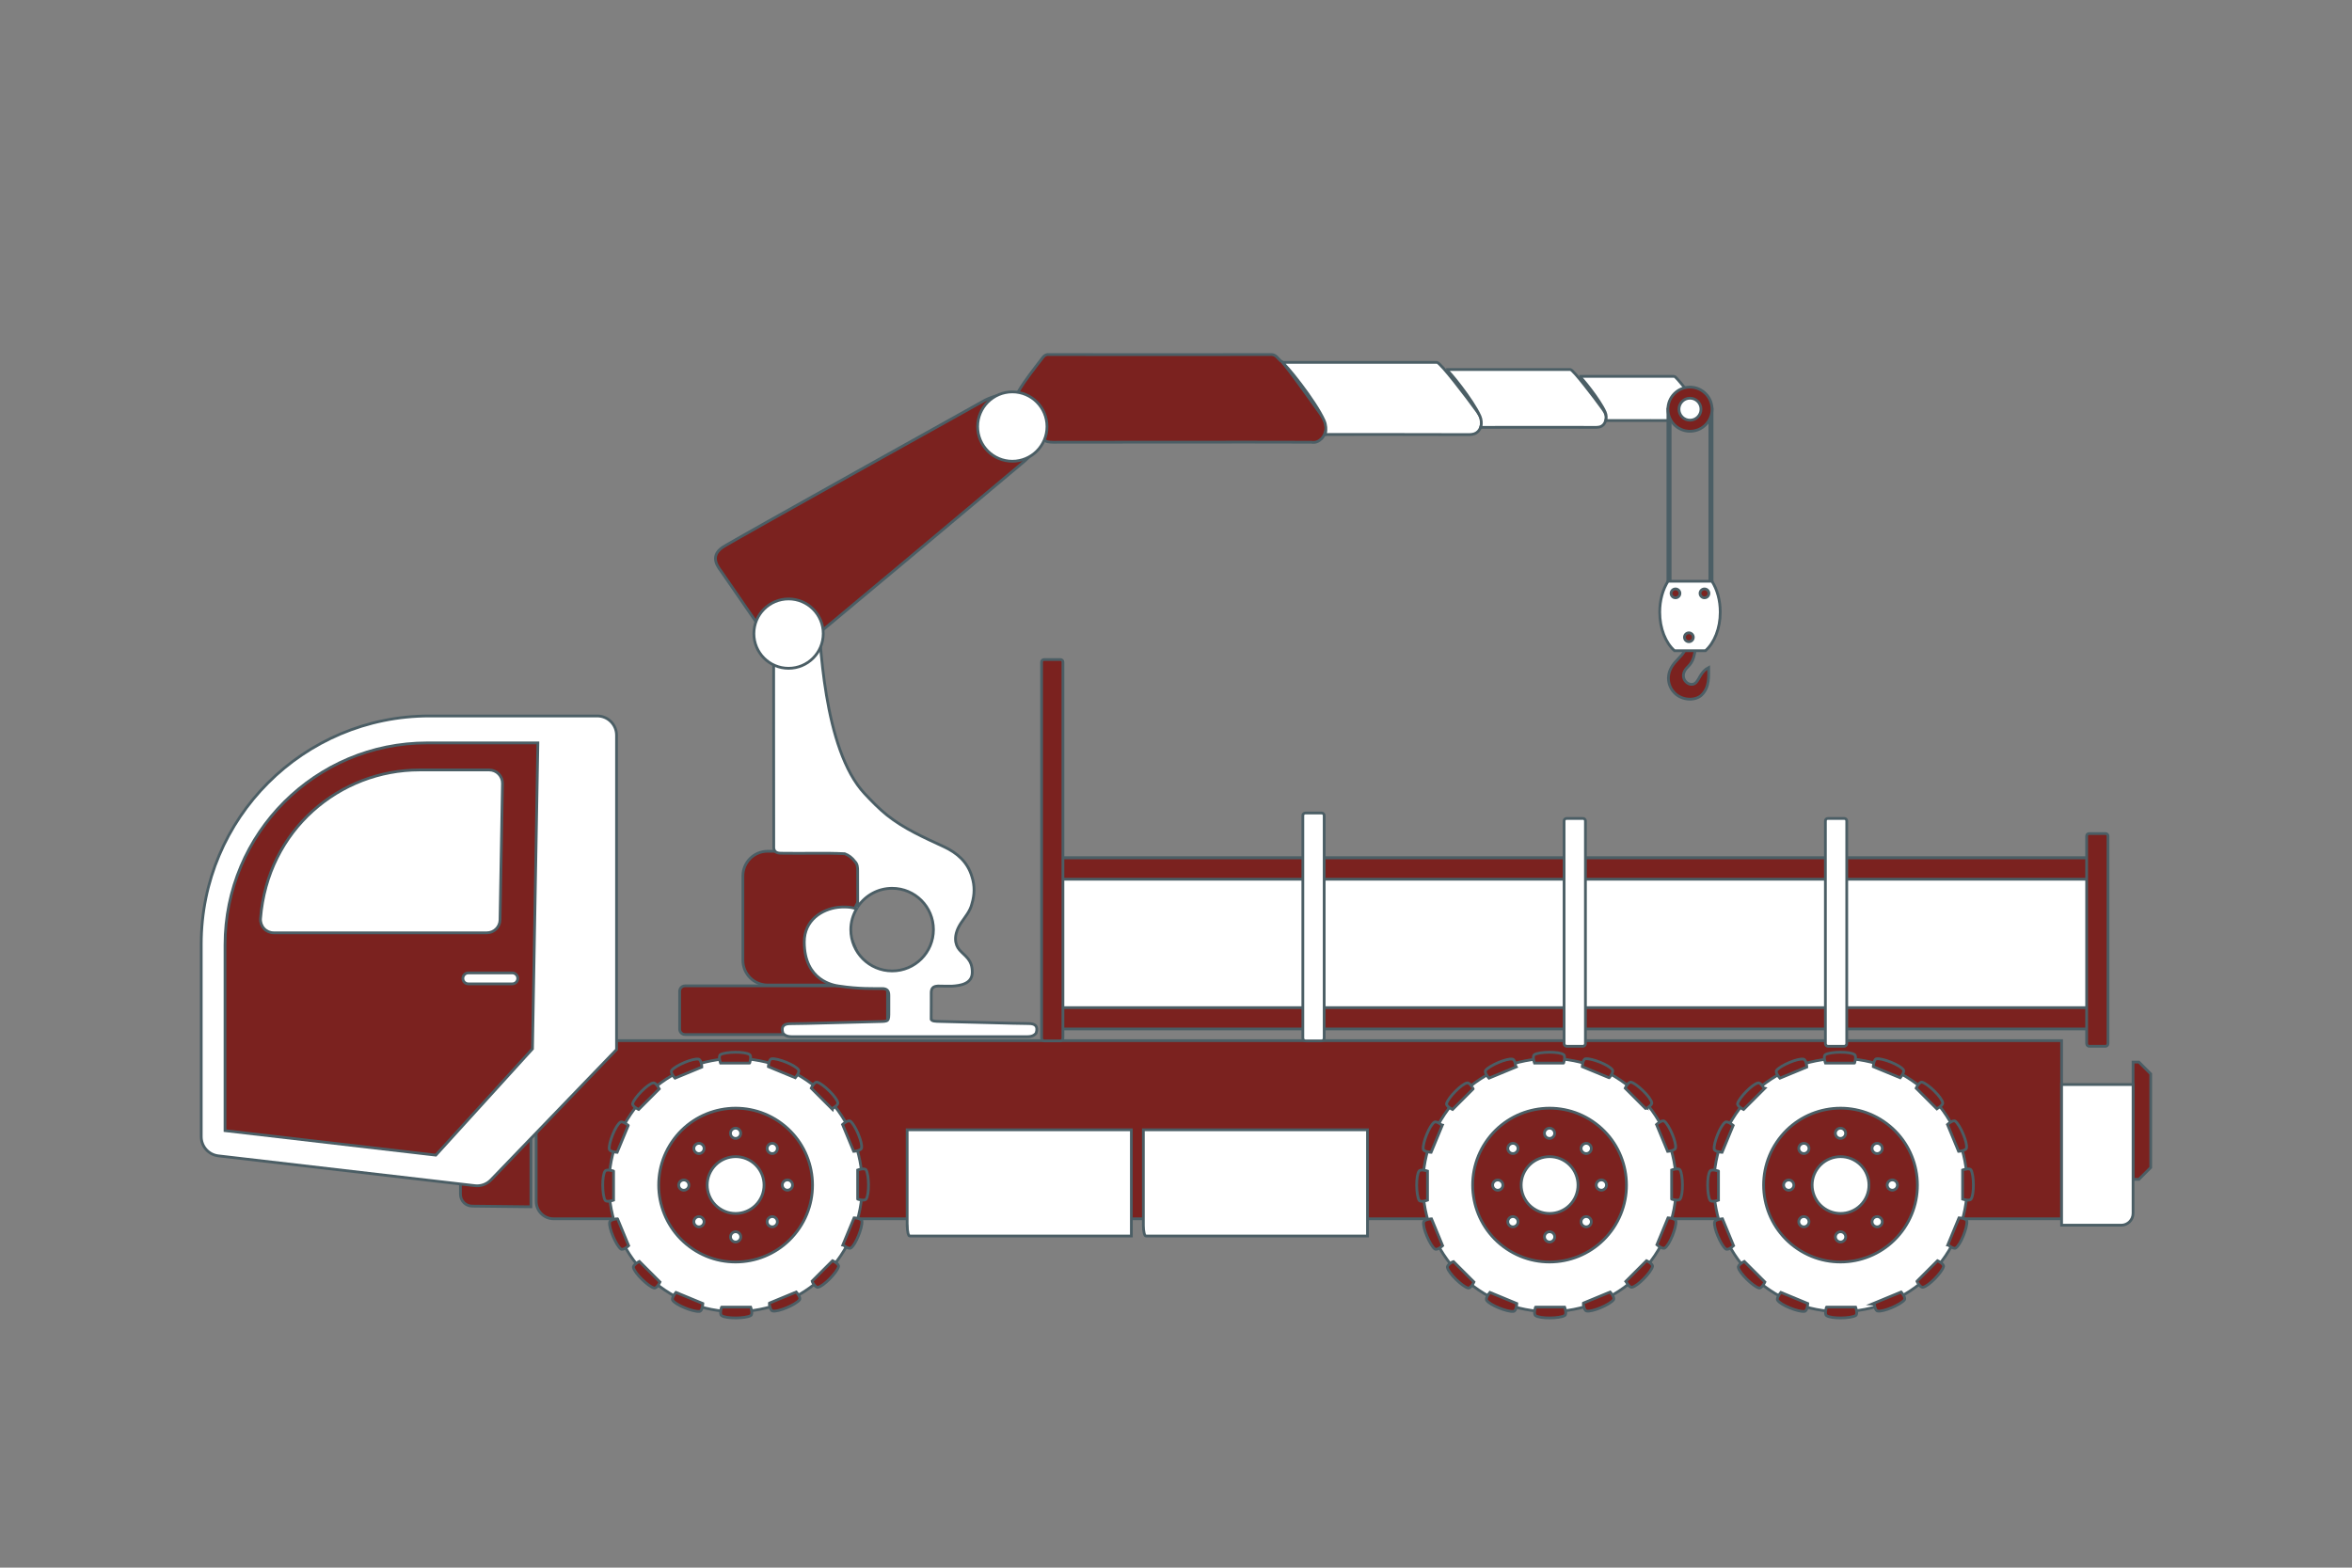 <?xml version="1.0" encoding="utf-8"?>
<!-- Generator: Adobe Illustrator 26.1.0, SVG Export Plug-In . SVG Version: 6.00 Build 0)  -->
<svg version="1.1" xmlns="http://www.w3.org/2000/svg" xmlns:xlink="http://www.w3.org/1999/xlink" x="0px" y="0px"
	 viewBox="0 0 425.2 283.46" style="enable-background:new 0 0 425.2 283.46;" xml:space="preserve">
<rect x="0" y="0" width="425.2" height="283.46" fill="#808080" stroke="none"/>
<style type="text/css">
	.st0{fill:#7B221F;stroke:#4B5E65;stroke-width:0.5;stroke-miterlimit:10;}
	.st1{fill:#FFFFFF;stroke:#4B5E65;stroke-width:0.5;stroke-miterlimit:10;}
	.st2{fill:#FFFFFF;}
	.st3{fill:#7B221F;}
	.st4{fill:#7B221F;stroke:#4C5E66;stroke-width:0.5;stroke-miterlimit:10;}
	.st5{fill:#FFFFFF;stroke:#4C5E66;stroke-width:0.5;stroke-miterlimit:10;}
	.st6{fill-rule:evenodd;clip-rule:evenodd;fill:#7B221F;stroke:#4B5E65;stroke-width:0.5;stroke-miterlimit:10;}
	.st7{fill-rule:evenodd;clip-rule:evenodd;fill:#FFFFFF;stroke:#4B5E65;stroke-width:0.5;stroke-miterlimit:10;}
	.st8{display:none;}
	.st9{display:inline;}
</style>
<g id="CONTOURS">
</g>
<g id="Calque_1">
</g>
<g id="Calque_12">
</g>
<g id="Calque_10">
</g>
<g id="Calque_9">
</g>
<g id="Calque_8">
</g>
<g id="Calque_7">
</g>
<g id="Calque_6">
</g>
<g id="Calque_11">
	<g>
		<g>
			<path class="st0" d="M83.24,215.95c0,1.17,0.94,2.13,2.12,2.14l10.62,0.12V190.2l-12.74-0.36V215.95z"/>
			<path class="st0" d="M96.93,217.22c0,1.75,1.42,3.16,3.16,3.16H372.7v-32.21H96.93V217.22z"/>
			<path class="st1" d="M164.01,221.61c0,1.04,0.21,1.89,0.46,1.89h40.06v-19.21h-40.53V221.61z"/>
			<path class="st1" d="M206.7,221.61c0,1.04,0.21,1.89,0.46,1.89h40.06v-19.21H206.7V221.61z"/>
			<g>
				<path class="st1" d="M151.98,227.07c-7.06,10.49-21.29,13.27-31.78,6.21c-10.49-7.06-13.27-21.29-6.21-31.78
					c7.06-10.49,21.29-13.27,31.78-6.21C156.26,202.35,159.04,216.58,151.98,227.07z"/>
				<g>
					<path class="st0" d="M135.52,190.69c-0.83-0.6-4.33-0.54-5.26,0c-0.46,0.27,0,1.53,0,1.53h5.26
						C135.52,192.23,135.93,190.99,135.52,190.69z"/>
					<path class="st0" d="M126.3,191.52c-0.99-0.23-4.2,1.15-4.86,2.01c-0.33,0.43,0.59,1.42,0.59,1.42l4.86-2.01
						C126.89,192.93,126.79,191.63,126.3,191.52z"/>
					<path class="st0" d="M118.1,195.81c-1.01,0.16-3.44,2.68-3.72,3.72c-0.14,0.52,1.08,1.08,1.08,1.08l3.72-3.72
						C119.18,196.89,118.6,195.73,118.1,195.81z"/>
					<path class="st0" d="M112.16,202.91c-0.87,0.53-2.16,3.79-2.01,4.86c0.07,0.53,1.42,0.59,1.42,0.59l2.01-4.86
						C113.58,203.5,112.59,202.65,112.16,202.91z"/>
					<path class="st0" d="M109.39,211.75c-0.6,0.83-0.54,4.33,0,5.26c0.27,0.46,1.53,0,1.53,0v-5.26
						C110.93,211.75,109.69,211.34,109.39,211.75z"/>
					<path class="st0" d="M110.22,220.97c-0.23,0.99,1.15,4.2,2.01,4.86c0.43,0.33,1.42-0.59,1.42-0.59l-2.01-4.86
						C111.64,220.38,110.34,220.48,110.22,220.97z"/>
					<path class="st0" d="M114.51,229.17c0.16,1.01,2.68,3.44,3.72,3.72c0.52,0.14,1.08-1.08,1.08-1.08l-3.72-3.72
						C115.59,228.09,114.43,228.67,114.51,229.17z"/>
					<path class="st0" d="M121.61,235.11c0.54,0.87,3.79,2.16,4.86,2.01c0.53-0.07,0.59-1.42,0.59-1.42l-4.86-2.01
						C122.2,233.69,121.35,234.68,121.61,235.11z"/>
					<path class="st0" d="M130.45,237.88c0.83,0.6,4.33,0.54,5.26,0c0.46-0.27,0-1.53,0-1.53h-5.26
						C130.45,236.34,130.04,237.58,130.45,237.88z"/>
					<path class="st0" d="M139.67,237.05c0.99,0.23,4.2-1.15,4.86-2.01c0.32-0.43-0.59-1.42-0.59-1.42l-4.86,2.01
						C139.08,235.63,139.18,236.93,139.67,237.05z"/>
					<path class="st0" d="M147.87,232.76c1.01-0.16,3.44-2.68,3.72-3.72c0.14-0.52-1.08-1.08-1.08-1.08l-3.72,3.72
						C146.79,231.68,147.37,232.84,147.87,232.76z"/>
					<path class="st0" d="M153.81,225.66c0.87-0.53,2.16-3.79,2.01-4.86c-0.07-0.53-1.42-0.59-1.42-0.59l-2.01,4.86
						C152.4,225.07,153.38,225.92,153.81,225.66z"/>
					<path class="st0" d="M156.58,216.82c0.6-0.83,0.54-4.33,0-5.26c-0.27-0.46-1.53,0-1.53,0v5.26
						C155.04,216.82,156.28,217.23,156.58,216.82z"/>
					<path class="st0" d="M155.75,207.6c0.23-0.99-1.15-4.2-2.01-4.86c-0.43-0.33-1.42,0.59-1.42,0.59l2.01,4.86
						C154.34,208.19,155.64,208.09,155.75,207.6z"/>
					<path class="st0" d="M151.46,199.4c-0.16-1.01-2.68-3.44-3.72-3.72c-0.52-0.14-1.08,1.08-1.08,1.08l3.72,3.72
						C150.38,200.48,151.54,199.9,151.46,199.4z"/>
					<path class="st0" d="M144.36,193.46c-0.53-0.87-3.79-2.16-4.86-2.01c-0.53,0.07-0.59,1.42-0.59,1.42l4.86,2.01
						C143.77,194.88,144.62,193.89,144.36,193.46z"/>
				</g>
				<path class="st0" d="M144.52,222.05c-4.29,6.37-12.93,8.06-19.3,3.77c-6.37-4.29-8.06-12.93-3.77-19.3
					c4.29-6.37,12.93-8.06,19.3-3.77C147.12,207.04,148.81,215.68,144.52,222.05z"/>
				<path class="st1" d="M137.25,217.15c-1.58,2.35-4.78,2.98-7.13,1.39c-2.35-1.58-2.98-4.78-1.39-7.13
					c1.58-2.35,4.78-2.98,7.13-1.39C138.21,211.61,138.83,214.8,137.25,217.15z"/>
				<g>
					<path class="st1" d="M133.3,205.79c-0.48,0.18-1.01-0.07-1.19-0.55c-0.18-0.48,0.07-1.01,0.55-1.19
						c0.48-0.18,1.01,0.07,1.19,0.55C134.03,205.08,133.78,205.61,133.3,205.79z"/>
					<path class="st1" d="M127.2,208.05c-0.22,0.46-0.77,0.67-1.23,0.45c-0.46-0.22-0.67-0.77-0.45-1.23
						c0.22-0.46,0.77-0.67,1.23-0.45C127.22,207.04,127.42,207.59,127.2,208.05z"/>
					<path class="st1" d="M124.49,213.97c0.18,0.48-0.07,1.01-0.55,1.19c-0.48,0.18-1.01-0.07-1.19-0.55
						c-0.18-0.48,0.07-1.01,0.55-1.19C123.78,213.24,124.31,213.49,124.49,213.97z"/>
					<path class="st1" d="M126.75,220.07c0.46,0.22,0.67,0.77,0.45,1.23c-0.22,0.46-0.77,0.67-1.23,0.45
						c-0.46-0.22-0.67-0.77-0.45-1.23C125.74,220.05,126.29,219.85,126.75,220.07z"/>
					<path class="st1" d="M132.67,222.78c0.48-0.18,1.01,0.07,1.19,0.55c0.18,0.48-0.07,1.01-0.55,1.19
						c-0.48,0.18-1.01-0.07-1.19-0.55C131.94,223.49,132.19,222.96,132.67,222.78z"/>
					<path class="st1" d="M138.77,220.52c0.22-0.46,0.77-0.67,1.23-0.45c0.46,0.22,0.67,0.77,0.45,1.23
						c-0.22,0.46-0.77,0.67-1.23,0.45C138.75,221.53,138.55,220.98,138.77,220.52z"/>
					<path class="st1" d="M141.48,214.6c-0.18-0.48,0.07-1.01,0.55-1.19c0.48-0.18,1.01,0.07,1.19,0.55
						c0.18,0.48-0.07,1.01-0.55,1.19C142.19,215.33,141.66,215.08,141.48,214.6z"/>
					<path class="st1" d="M139.22,208.5c-0.46-0.22-0.67-0.77-0.45-1.23c0.22-0.46,0.77-0.67,1.23-0.45
						c0.46,0.22,0.67,0.77,0.45,1.23C140.23,208.52,139.68,208.72,139.22,208.5z"/>
				</g>
			</g>
			<g>
				<path class="st1" d="M351.73,227.07c-7.06,10.49-21.29,13.27-31.78,6.21c-10.49-7.06-13.27-21.29-6.21-31.78
					c7.06-10.49,21.29-13.27,31.78-6.21C356.01,202.35,358.79,216.58,351.73,227.07z"/>
				<g>
					<path class="st0" d="M335.27,190.69c-0.83-0.6-4.33-0.54-5.26,0c-0.46,0.27,0,1.53,0,1.53h5.26
						C335.27,192.23,335.68,190.99,335.27,190.69z"/>
					<path class="st0" d="M326.05,191.52c-0.99-0.23-4.2,1.15-4.86,2.01c-0.33,0.43,0.59,1.42,0.59,1.42l4.86-2.01
						C326.64,192.93,326.55,191.63,326.05,191.52z"/>
					<path class="st0" d="M317.85,195.81c-1.01,0.16-3.44,2.68-3.72,3.72c-0.14,0.52,1.08,1.08,1.08,1.08l3.72-3.72
						C318.93,196.89,318.35,195.73,317.85,195.81z"/>
					<path class="st0" d="M311.91,202.91c-0.87,0.53-2.16,3.79-2.01,4.86c0.07,0.53,1.42,0.59,1.42,0.59l2.01-4.86
						C313.33,203.5,312.34,202.65,311.91,202.91z"/>
					<path class="st0" d="M309.14,211.75c-0.6,0.83-0.54,4.33,0,5.26c0.27,0.46,1.53,0,1.53,0v-5.26
						C310.68,211.75,309.44,211.34,309.14,211.75z"/>
					<path class="st0" d="M309.97,220.97c-0.23,0.99,1.15,4.2,2.01,4.86c0.43,0.33,1.42-0.59,1.42-0.59l-2.01-4.86
						C311.39,220.38,310.09,220.48,309.97,220.97z"/>
					<path class="st0" d="M314.26,229.17c0.16,1.01,2.68,3.44,3.72,3.72c0.52,0.14,1.08-1.08,1.08-1.08l-3.72-3.72
						C315.34,228.09,314.18,228.67,314.26,229.17z"/>
					<path class="st0" d="M321.36,235.11c0.54,0.87,3.79,2.16,4.86,2.01c0.53-0.07,0.59-1.42,0.59-1.42l-4.86-2.01
						C321.95,233.69,321.1,234.68,321.36,235.11z"/>
					<path class="st0" d="M330.2,237.88c0.83,0.6,4.33,0.54,5.26,0c0.46-0.27,0-1.53,0-1.53h-5.26
						C330.2,236.34,329.79,237.58,330.2,237.88z"/>
					<path class="st0" d="M339.42,237.05c0.99,0.23,4.2-1.15,4.86-2.01c0.32-0.43-0.59-1.42-0.59-1.42l-4.86,2.01
						C338.84,235.63,338.93,236.93,339.42,237.05z"/>
					<path class="st0" d="M347.63,232.76c1.01-0.16,3.44-2.68,3.72-3.72c0.14-0.52-1.08-1.08-1.08-1.08l-3.72,3.72
						C346.54,231.68,347.12,232.84,347.63,232.76z"/>
					<path class="st0" d="M353.56,225.66c0.87-0.53,2.16-3.79,2.01-4.86c-0.07-0.53-1.42-0.59-1.42-0.59l-2.01,4.86
						C352.15,225.07,353.13,225.92,353.56,225.66z"/>
					<path class="st0" d="M356.33,216.82c0.6-0.83,0.54-4.33,0-5.26c-0.27-0.46-1.53,0-1.53,0v5.26
						C354.8,216.82,356.03,217.23,356.33,216.82z"/>
					<path class="st0" d="M355.5,207.6c0.23-0.99-1.15-4.2-2.01-4.86c-0.43-0.33-1.42,0.59-1.42,0.59l2.01,4.86
						C354.09,208.19,355.39,208.09,355.5,207.6z"/>
					<path class="st0" d="M351.21,199.4c-0.16-1.01-2.68-3.44-3.72-3.72c-0.52-0.14-1.08,1.08-1.08,1.08l3.72,3.72
						C350.13,200.48,351.29,199.9,351.21,199.4z"/>
					<path class="st0" d="M344.11,193.46c-0.53-0.87-3.79-2.16-4.86-2.01c-0.53,0.07-0.59,1.42-0.59,1.42l4.86,2.01
						C343.52,194.88,344.37,193.89,344.11,193.46z"/>
				</g>
				<path class="st0" d="M344.27,222.05c-4.29,6.37-12.93,8.06-19.3,3.77c-6.37-4.29-8.06-12.93-3.77-19.3
					c4.29-6.37,12.93-8.06,19.3-3.77C346.87,207.04,348.56,215.68,344.27,222.05z"/>
				<path class="st1" d="M337,217.15c-1.58,2.35-4.78,2.98-7.13,1.39c-2.35-1.58-2.98-4.78-1.39-7.13c1.58-2.35,4.78-2.98,7.13-1.39
					C337.96,211.61,338.58,214.8,337,217.15z"/>
				<g>
					<path class="st1" d="M333.05,205.79c-0.48,0.18-1.01-0.07-1.19-0.55c-0.18-0.48,0.07-1.01,0.55-1.19
						c0.48-0.18,1.01,0.07,1.19,0.55C333.78,205.08,333.53,205.61,333.05,205.79z"/>
					<path class="st1" d="M326.95,208.05c-0.22,0.46-0.77,0.67-1.23,0.45c-0.46-0.22-0.67-0.77-0.45-1.23
						c0.22-0.46,0.77-0.67,1.23-0.45C326.97,207.04,327.17,207.59,326.95,208.05z"/>
					<path class="st1" d="M324.24,213.97c0.18,0.48-0.07,1.01-0.55,1.19c-0.48,0.18-1.01-0.07-1.19-0.55
						c-0.18-0.48,0.07-1.01,0.55-1.19C323.53,213.24,324.06,213.49,324.24,213.97z"/>
					<path class="st1" d="M326.5,220.07c0.46,0.22,0.67,0.77,0.45,1.23c-0.22,0.46-0.77,0.67-1.23,0.45
						c-0.46-0.22-0.67-0.77-0.45-1.23C325.49,220.05,326.04,219.85,326.5,220.07z"/>
					<path class="st1" d="M332.42,222.78c0.48-0.18,1.01,0.07,1.19,0.55c0.18,0.48-0.07,1.01-0.55,1.19
						c-0.48,0.18-1.01-0.07-1.19-0.55C331.69,223.49,331.94,222.96,332.42,222.78z"/>
					<path class="st1" d="M338.52,220.52c0.22-0.46,0.77-0.67,1.23-0.45c0.46,0.22,0.67,0.77,0.45,1.23
						c-0.22,0.46-0.77,0.67-1.23,0.45C338.5,221.53,338.3,220.98,338.52,220.52z"/>
					<path class="st1" d="M341.23,214.6c-0.18-0.48,0.07-1.01,0.55-1.19c0.48-0.18,1.01,0.07,1.19,0.55
						c0.18,0.48-0.07,1.01-0.55,1.19C341.94,215.33,341.41,215.08,341.23,214.6z"/>
					<path class="st1" d="M338.97,208.5c-0.46-0.22-0.67-0.77-0.45-1.23c0.22-0.46,0.77-0.67,1.23-0.45
						c0.46,0.22,0.67,0.77,0.45,1.23C339.98,208.52,339.43,208.72,338.97,208.5z"/>
				</g>
			</g>
			<g>
				<path class="st1" d="M299.13,227.07c-7.06,10.49-21.29,13.27-31.78,6.21c-10.49-7.06-13.27-21.29-6.21-31.78
					c7.06-10.49,21.29-13.27,31.78-6.21C303.41,202.35,306.19,216.58,299.13,227.07z"/>
				<g>
					<path class="st0" d="M282.67,190.69c-0.83-0.6-4.33-0.54-5.26,0c-0.46,0.27,0,1.53,0,1.53h5.26
						C282.67,192.23,283.08,190.99,282.67,190.69z"/>
					<path class="st0" d="M273.45,191.52c-0.99-0.23-4.2,1.15-4.86,2.01c-0.33,0.43,0.59,1.42,0.59,1.42l4.86-2.01
						C274.03,192.93,273.94,191.63,273.45,191.52z"/>
					<path class="st0" d="M265.24,195.81c-1.01,0.16-3.44,2.68-3.72,3.72c-0.14,0.52,1.08,1.08,1.08,1.08l3.72-3.72
						C266.33,196.89,265.75,195.73,265.24,195.81z"/>
					<path class="st0" d="M259.31,202.91c-0.87,0.53-2.16,3.79-2.01,4.86c0.07,0.53,1.42,0.59,1.42,0.59l2.01-4.86
						C260.72,203.5,259.74,202.65,259.31,202.91z"/>
					<path class="st0" d="M256.54,211.75c-0.6,0.83-0.54,4.33,0,5.26c0.27,0.46,1.53,0,1.53,0v-5.26
						C258.07,211.75,256.84,211.34,256.54,211.75z"/>
					<path class="st0" d="M257.37,220.97c-0.23,0.99,1.15,4.2,2.01,4.86c0.43,0.33,1.42-0.59,1.42-0.59l-2.01-4.86
						C258.78,220.38,257.48,220.48,257.37,220.97z"/>
					<path class="st0" d="M261.66,229.17c0.16,1.01,2.68,3.44,3.72,3.72c0.52,0.14,1.08-1.08,1.08-1.08l-3.72-3.72
						C262.74,228.09,261.58,228.67,261.66,229.17z"/>
					<path class="st0" d="M268.76,235.11c0.54,0.87,3.79,2.16,4.86,2.01c0.53-0.07,0.59-1.42,0.59-1.42l-4.86-2.01
						C269.35,233.69,268.5,234.68,268.76,235.11z"/>
					<path class="st0" d="M277.6,237.88c0.83,0.6,4.33,0.54,5.26,0c0.46-0.27,0-1.53,0-1.53h-5.26
						C277.6,236.34,277.19,237.58,277.6,237.88z"/>
					<path class="st0" d="M286.82,237.05c0.99,0.23,4.2-1.15,4.86-2.01c0.32-0.43-0.59-1.42-0.59-1.42l-4.86,2.01
						C286.23,235.63,286.32,236.93,286.82,237.05z"/>
					<path class="st0" d="M295.02,232.76c1.01-0.16,3.44-2.68,3.72-3.72c0.14-0.52-1.08-1.08-1.08-1.08l-3.72,3.72
						C293.94,231.68,294.52,232.84,295.02,232.76z"/>
					<path class="st0" d="M300.96,225.66c0.87-0.53,2.16-3.79,2.01-4.86c-0.07-0.53-1.42-0.59-1.42-0.59l-2.01,4.86
						C299.54,225.07,300.53,225.92,300.96,225.66z"/>
					<path class="st0" d="M303.73,216.82c0.6-0.83,0.54-4.33,0-5.26c-0.27-0.46-1.53,0-1.53,0v5.26
						C302.19,216.82,303.43,217.23,303.73,216.82z"/>
					<path class="st0" d="M302.9,207.6c0.23-0.99-1.15-4.2-2.01-4.86c-0.43-0.33-1.42,0.59-1.42,0.59l2.01,4.86
						C301.48,208.19,302.78,208.09,302.9,207.6z"/>
					<path class="st0" d="M298.61,199.4c-0.16-1.01-2.68-3.44-3.72-3.72c-0.52-0.14-1.08,1.08-1.08,1.08l3.72,3.72
						C297.52,200.48,298.69,199.9,298.61,199.4z"/>
					<path class="st0" d="M291.5,193.46c-0.53-0.87-3.79-2.16-4.86-2.01c-0.53,0.07-0.59,1.42-0.59,1.42l4.86,2.01
						C290.92,194.88,291.77,193.89,291.5,193.46z"/>
				</g>
				<path class="st0" d="M291.67,222.05c-4.29,6.37-12.93,8.06-19.3,3.77c-6.37-4.29-8.06-12.93-3.77-19.3
					c4.29-6.37,12.93-8.06,19.3-3.77C294.27,207.04,295.96,215.68,291.67,222.05z"/>
				<path class="st1" d="M284.4,217.15c-1.58,2.35-4.78,2.98-7.13,1.39c-2.35-1.58-2.98-4.78-1.39-7.13
					c1.58-2.35,4.78-2.98,7.13-1.39C285.36,211.61,285.98,214.8,284.4,217.15z"/>
				<g>
					<path class="st1" d="M280.45,205.79c-0.48,0.18-1.01-0.07-1.19-0.55c-0.18-0.48,0.07-1.01,0.55-1.19
						c0.48-0.18,1.01,0.07,1.19,0.55C281.18,205.08,280.93,205.61,280.45,205.79z"/>
					<path class="st1" d="M274.35,208.05c-0.22,0.46-0.77,0.67-1.23,0.45c-0.46-0.22-0.67-0.77-0.45-1.23
						c0.22-0.46,0.77-0.67,1.23-0.45C274.36,207.04,274.57,207.59,274.35,208.05z"/>
					<path class="st1" d="M271.64,213.97c0.18,0.48-0.07,1.01-0.55,1.19c-0.48,0.18-1.01-0.07-1.19-0.55
						c-0.18-0.48,0.07-1.01,0.55-1.19C270.93,213.24,271.46,213.49,271.64,213.97z"/>
					<path class="st1" d="M273.9,220.07c0.46,0.22,0.67,0.77,0.45,1.23c-0.22,0.46-0.77,0.67-1.23,0.45
						c-0.46-0.22-0.67-0.77-0.45-1.23C272.89,220.05,273.44,219.85,273.9,220.07z"/>
					<path class="st1" d="M279.82,222.78c0.48-0.18,1.01,0.07,1.19,0.55c0.18,0.48-0.07,1.01-0.55,1.19
						c-0.48,0.18-1.01-0.07-1.19-0.55C279.09,223.49,279.33,222.96,279.82,222.78z"/>
					<path class="st1" d="M285.92,220.52c0.22-0.46,0.77-0.67,1.23-0.45c0.46,0.22,0.67,0.77,0.45,1.23
						c-0.22,0.46-0.77,0.67-1.23,0.45C285.9,221.53,285.7,220.98,285.92,220.52z"/>
					<path class="st1" d="M288.63,214.6c-0.18-0.48,0.07-1.01,0.55-1.19c0.48-0.18,1.01,0.07,1.19,0.55
						c0.18,0.48-0.07,1.01-0.55,1.19C289.34,215.33,288.81,215.08,288.63,214.6z"/>
					<path class="st1" d="M286.37,208.5c-0.46-0.22-0.67-0.77-0.45-1.23c0.22-0.46,0.77-0.67,1.23-0.45
						c0.46,0.22,0.67,0.77,0.45,1.23C287.38,208.52,286.83,208.72,286.37,208.5z"/>
				</g>
			</g>
			<polygon class="st0" points="385.62,213.25 386.67,213.25 388.81,211.11 388.81,194.18 386.67,192.04 385.62,192.04 			"/>
			<path class="st1" d="M385.62,219.4c0,1.18-0.96,2.14-2.14,2.14H372.7v-25.44h12.92V219.4z"/>
			<g>
				<g>
					<path class="st1" d="M111.46,132.95c0-1.93-1.56-3.49-3.49-3.49H77.64c-22.79,0-41.26,18.47-41.26,41.26
						c0,13.86,0,22.53,0,34.81c0,1.78,1.33,3.26,3.09,3.47l46.37,5.39c1.08,0.13,2.16-0.26,2.92-1.05l22.7-23.56V132.95z"/>
					<path class="st0" d="M97.24,134.33H77.22c-20.18,0-36.54,16.36-36.54,36.53c0,13.28,0,21.18,0,33.58l38.11,4.43l17.47-19.22
						L97.24,134.33z"/>
					<g>
						<path class="st1" d="M90.84,141.66c0.01-0.64-0.24-1.26-0.69-1.72c-0.45-0.46-1.06-0.72-1.71-0.72h-12.6
							c-14.4,0-27.47,10.79-28.74,26.87c-0.05,0.66,0.18,1.32,0.63,1.81c0.45,0.49,1.09,0.77,1.76,0.77h38.52
							c1.3,0,2.37-1.05,2.39-2.35L90.84,141.66z"/>
					</g>
					<g>
						<path class="st1" d="M93.6,176.91c0,0.55-0.44,0.99-0.99,0.99h-7.94c-0.55,0-0.99-0.44-0.99-0.99c0-0.55,0.44-0.99,0.99-0.99
							h7.94C93.16,175.92,93.6,176.36,93.6,176.91z"/>
					</g>
				</g>
			</g>
		</g>
		<path class="st0" d="M229.94,64.11c0.75,0.06,1.07,0.71,1.56,1.13c0.18,0.08,0.32,0.22,0.44,0.36c2.38,3.04,4.59,6.2,6.83,9.33
			c0.68,0.94,1.27,1.99,0.79,3.26c-0.03,0.13-0.08,0.26-0.14,0.39c-0.12,0.26-0.28,0.5-0.47,0.71c-0.52,0.51-1.11,0.81-1.87,0.67
			c-15.15-0.05-30.29,0.02-45.44,0c-0.77,0-1.54,0.06-2.3-0.09c-0.6-0.19-0.7-0.68-0.6-1.19c0.65-3.62-0.98-5.94-4.17-7.4
			c-0.2-0.09-0.39-0.22-0.51-0.42c1.3-2.19,2.9-4.18,4.45-6.2c0.23-0.3,0.55-0.59,1.01-0.55C202.99,64.13,216.46,64.12,229.94,64.11
			z"/>
		<g>
			<path class="st1" d="M259.8,65.53c0.62,0.05,5.41,6.32,7.26,8.9c0.56,0.77,1.04,1.64,0.65,2.68c-0.03,0.11-0.07,0.21-0.11,0.32
				c-0.1,0.22-0.23,0.41-0.39,0.58c-0.43,0.42-0.86,0.54-1.54,0.57c-9.55-0.03-16.27-0.02-25.74-0.02c-0.13,0-0.37,0.13-0.39,0
				c0-0.03,0.08-0.15,0.12-0.39c0.07-0.47,0.08-1.31-0.26-2.09c-1.61-3.64-7.17-10.51-7.64-10.55H259.8z"/>
		</g>
		<g>
			<path class="st0" d="M123.84,187.06h35.64c0.53,0,0.97-0.44,0.97-0.97v-6.86c0-0.53-0.44-0.97-0.97-0.97h-35.64
				c-0.53,0-0.97,0.44-0.97,0.97v6.86C122.87,186.63,123.31,187.06,123.84,187.06z"/>
			<path class="st0" d="M151.11,178.11h-12.33c-2.48,0-4.48-2.01-4.48-4.48V158.4c0-2.48,2.01-4.48,4.48-4.48h12.33
				c2.48,0,4.48,2.01,4.48,4.48v3.77l-2.71,5.17l2.71,6.3C155.59,176.11,153.58,178.11,151.11,178.11z"/>
			<path class="st1" d="M185.91,185.08c-1.75,0.01-13.18-0.34-15.88-0.38c-1.04-0.02-1.49-0.04-1.69-0.37c0-0.14,0-0.29,0-0.46
				c0-0.47,0-1.32,0.01-2.17c0-0.85,0-1.7,0-2.17c-0.01-0.85,0.38-1.22,1.22-1.23c0,0,0.01-0.01,0.01-0.01
				c0.92,0.02,2.16,0.04,2.54,0.02c1.37-0.09,3.65-0.34,3.65-2.51c0-2.32-1.28-2.85-2.32-4.05c-0.81-0.93-1.19-2.65,0.32-4.91
				c0.74-1.1,1.64-2.11,1.94-3.45c0.49-1.62,0.52-3.24,0-4.86c-0.78-2.67-2.66-4.31-5.1-5.44c-3.55-1.65-7.16-3.23-10.25-5.7
				c-1.46-1.17-2.77-2.53-4.03-3.87c-7.54-8.02-8.11-28.28-8.47-33.83c-0.03-0.49,0.15-4.65-4.11-4.65c-3.89,0-3.82,3.17-3.87,4.75
				c-0.04,1.61,0,43.58,0,43.58c0.16,1.04,1.15,0.89,1.83,0.91c3.67,0.07,7.34-0.1,11.01,0.09c0.74,0.28,1.33,0.74,1.8,1.37
				c0.51,0.49,0.53,1.11,0.53,1.76c0,1.76-0.01,3.52,0.01,5.28c0,0.34-0.05,0.76,0.09,1.06c1.35-1.94,3.59-3.22,6.13-3.22
				c4.13,0,7.47,3.34,7.47,7.47c0,4.13-3.34,7.47-7.47,7.47c-4.13,0-7.47-3.34-7.47-7.47c0-1.37,0.39-2.63,1.03-3.73
				c-0.9-0.4-2.35-0.43-3.38-0.3c-2.87,0.36-6.06,2.32-6.06,6.26c0,7.08,5.41,7.85,6.22,7.97c3.69,0.57,6.46,0.45,7.85,0.46
				c0.85,0,1.23,0.38,1.22,1.23c-0.01,0.94,0,1.89,0,2.84c0.01,1.88,0,1.87-1.85,1.9c-2.7,0.05-14.13,0.4-15.88,0.38
				c-1.19-0.01-1.81,0.41-1.43,1.7c0.55,0.71,1.35,0.65,2.11,0.65c6.69,0.01,13.38,0,20.07,0c5.05,0,10.11,0,15.16,0
				c0.02,0,0.05,0,0.07,0c2.09,0,4.18,0,6.27,0c0.76,0,1.56,0.06,2.11-0.65C187.72,185.49,187.09,185.07,185.91,185.08z"/>
		</g>
		<g>
			<path class="st1" d="M283.91,66.82c0.5,0.04,4.34,5.07,5.82,7.13c0.45,0.62,0.84,1.31,0.52,2.15c-0.02,0.09-0.05,0.17-0.09,0.25
				c-0.08,0.17-0.18,0.33-0.31,0.47c-0.34,0.34-0.69,0.43-1.23,0.45c-7.66-0.02-13.03,0-20.63,0c-0.1,0-0.3,0.1-0.31-0.01
				c0-0.02,0.07-0.13,0.09-0.32c0.06-0.38,0.06-1.04-0.21-1.67c-1.29-2.92-5.75-8.42-6.12-8.45H283.91z"/>
		</g>
		<g>
			<path class="st1" d="M302.68,68.05c0.38,0.03,3.31,3.87,4.44,5.45c0.34,0.47,0.64,1,0.4,1.64c-0.02,0.07-0.04,0.13-0.07,0.19
				c-0.06,0.13-0.14,0.25-0.24,0.36c-0.26,0.26-0.53,0.33-0.94,0.35c-5.85-0.02-9.95,0-15.75,0c-0.08,0-0.23,0.07-0.24-0.01
				c0-0.01,0.04-0.06,0.06-0.15c0.05-0.27,0.09-0.83-0.15-1.36c-0.98-2.23-4.39-6.44-4.67-6.46H302.68z"/>
		</g>
		<g>
			<g>
				<g>
					<g>
						<path class="st0" d="M309.11,74.39v35.89h-7.18V74.39H309.11z M309.51,73.99h-7.98v36.69h7.98V73.99z"/>
					</g>
					<g>
						<path class="st0" d="M309.51,73.99c0,2.2-1.79,3.99-3.99,3.99s-3.99-1.79-3.99-3.99c0-2.2,1.79-3.99,3.99-3.99
							S309.51,71.79,309.51,73.99z"/>
					</g>
					<g>
						<circle class="st1" cx="305.52" cy="73.99" r="1.99"/>
					</g>
				</g>
				<g>
					<path class="st0" d="M304.63,117.26c0,0.77-1.03,1.58-1.89,2.59c-1.84,2.18-1.09,4.37-0.01,5.45c1.42,1.42,3.81,1.45,4.92,0.35
						c1.46-1.46,1.24-3.46,1.24-4.95c-1.39,0.72-1.67,2.1-2.29,2.72c-1.07,1.07-3.19-0.66-1.83-2.44c0.53-0.69,1.45-1.05,1.72-3.73
						H304.63z"/>
				</g>
				<g>
					<g>
						<path class="st1" d="M310.99,110.68c0-2.16-0.57-4.13-1.5-5.58h-7.94c-0.93,1.46-1.5,3.42-1.5,5.58
							c0,2.97,1.07,5.56,2.67,6.98h5.6C309.92,116.24,310.99,113.64,310.99,110.68z"/>
					</g>
				</g>
				<g>
					<g>
						<path class="st0" d="M303.7,107.29c0,0.44-0.36,0.8-0.8,0.8c-0.44,0-0.8-0.36-0.8-0.8c0-0.44,0.36-0.8,0.8-0.8
							C303.34,106.49,303.7,106.85,303.7,107.29z"/>
					</g>
					<g>
						<path class="st0" d="M308.94,107.29c0,0.44-0.36,0.8-0.8,0.8s-0.8-0.36-0.8-0.8c0-0.44,0.36-0.8,0.8-0.8
							S308.94,106.85,308.94,107.29z"/>
					</g>
					<g>
						<path class="st0" d="M306.12,115.23c0,0.44-0.36,0.8-0.8,0.8s-0.8-0.36-0.8-0.8c0-0.44,0.36-0.8,0.8-0.8
							S306.12,114.79,306.12,115.23z"/>
					</g>
				</g>
			</g>
		</g>
		<path class="st0" d="M184.67,83.85c3.7-2.89,5.13-7.34,3.13-10.23c-1.83-2.66-5.92-3.11-9.68-1.29
			c-0.04,0.02-46.02,25.62-47.51,26.65c-2.51,1.73-0.62,3.75-0.02,4.63c0.05,0.07,0.86,1.25,1.91,2.77c0,0,2.95,4.28,4.99,7.24
			c1.05,1.52,1.86,2.7,1.91,2.77c0.61,0.88,1.82,3.36,4.33,1.63C145.09,117.08,184.65,83.87,184.67,83.85z"/>
		<circle class="st1" cx="183.01" cy="77.13" r="6.27"/>
		<circle class="st1" cx="142.56" cy="114.57" r="6.27"/>
		<rect x="190.24" y="155.12" class="st1" width="190.18" height="29.01"/>
		<g>
			<path class="st0" d="M188.45,158.5v-2.89c0-0.27,0.22-0.49,0.49-0.49h191.05c0.24,0,0.44,0.2,0.44,0.44v2.98
				c0,0.24-0.2,0.44-0.44,0.44H188.93C188.66,158.99,188.45,158.77,188.45,158.5z"/>
			<path class="st0" d="M188.45,185.58v-2.89c0-0.27,0.22-0.49,0.49-0.49h191.05c0.24,0,0.44,0.2,0.44,0.44v2.98
				c0,0.24-0.2,0.44-0.44,0.44H188.93C188.66,186.07,188.45,185.85,188.45,185.58z"/>
			<path class="st0" d="M191.68,188.21h-2.89c-0.27,0-0.49-0.22-0.49-0.49V119.7c0-0.24,0.2-0.44,0.44-0.44h2.98
				c0.24,0,0.44,0.2,0.44,0.44v68.02C192.17,187.99,191.95,188.21,191.68,188.21z"/>
			<path class="st1" d="M238.91,188.21h-2.89c-0.27,0-0.49-0.22-0.49-0.49v-40.27c0-0.24,0.2-0.44,0.44-0.44h2.98
				c0.24,0,0.44,0.2,0.44,0.44v40.27C239.4,187.99,239.18,188.21,238.91,188.21z"/>
			<path class="st1" d="M286.14,189.19h-2.89c-0.27,0-0.49-0.22-0.49-0.49v-40.27c0-0.24,0.2-0.44,0.44-0.44h2.98
				c0.24,0,0.44,0.2,0.44,0.44v40.27C286.63,188.97,286.41,189.19,286.14,189.19z"/>
			<path class="st1" d="M333.38,189.19h-2.89c-0.27,0-0.49-0.22-0.49-0.49v-40.27c0-0.24,0.2-0.44,0.44-0.44h2.98
				c0.24,0,0.44,0.2,0.44,0.44v40.27C333.86,188.97,333.64,189.19,333.38,189.19z"/>
			<path class="st0" d="M380.61,189.19h-2.89c-0.27,0-0.49-0.22-0.49-0.49v-37.54c0-0.24,0.2-0.44,0.44-0.44h2.98
				c0.24,0,0.44,0.2,0.44,0.44v37.54C381.09,188.97,380.87,189.19,380.61,189.19z"/>
		</g>
	</g>
</g>
<g id="REPERES" class="st8">
</g>
</svg>
